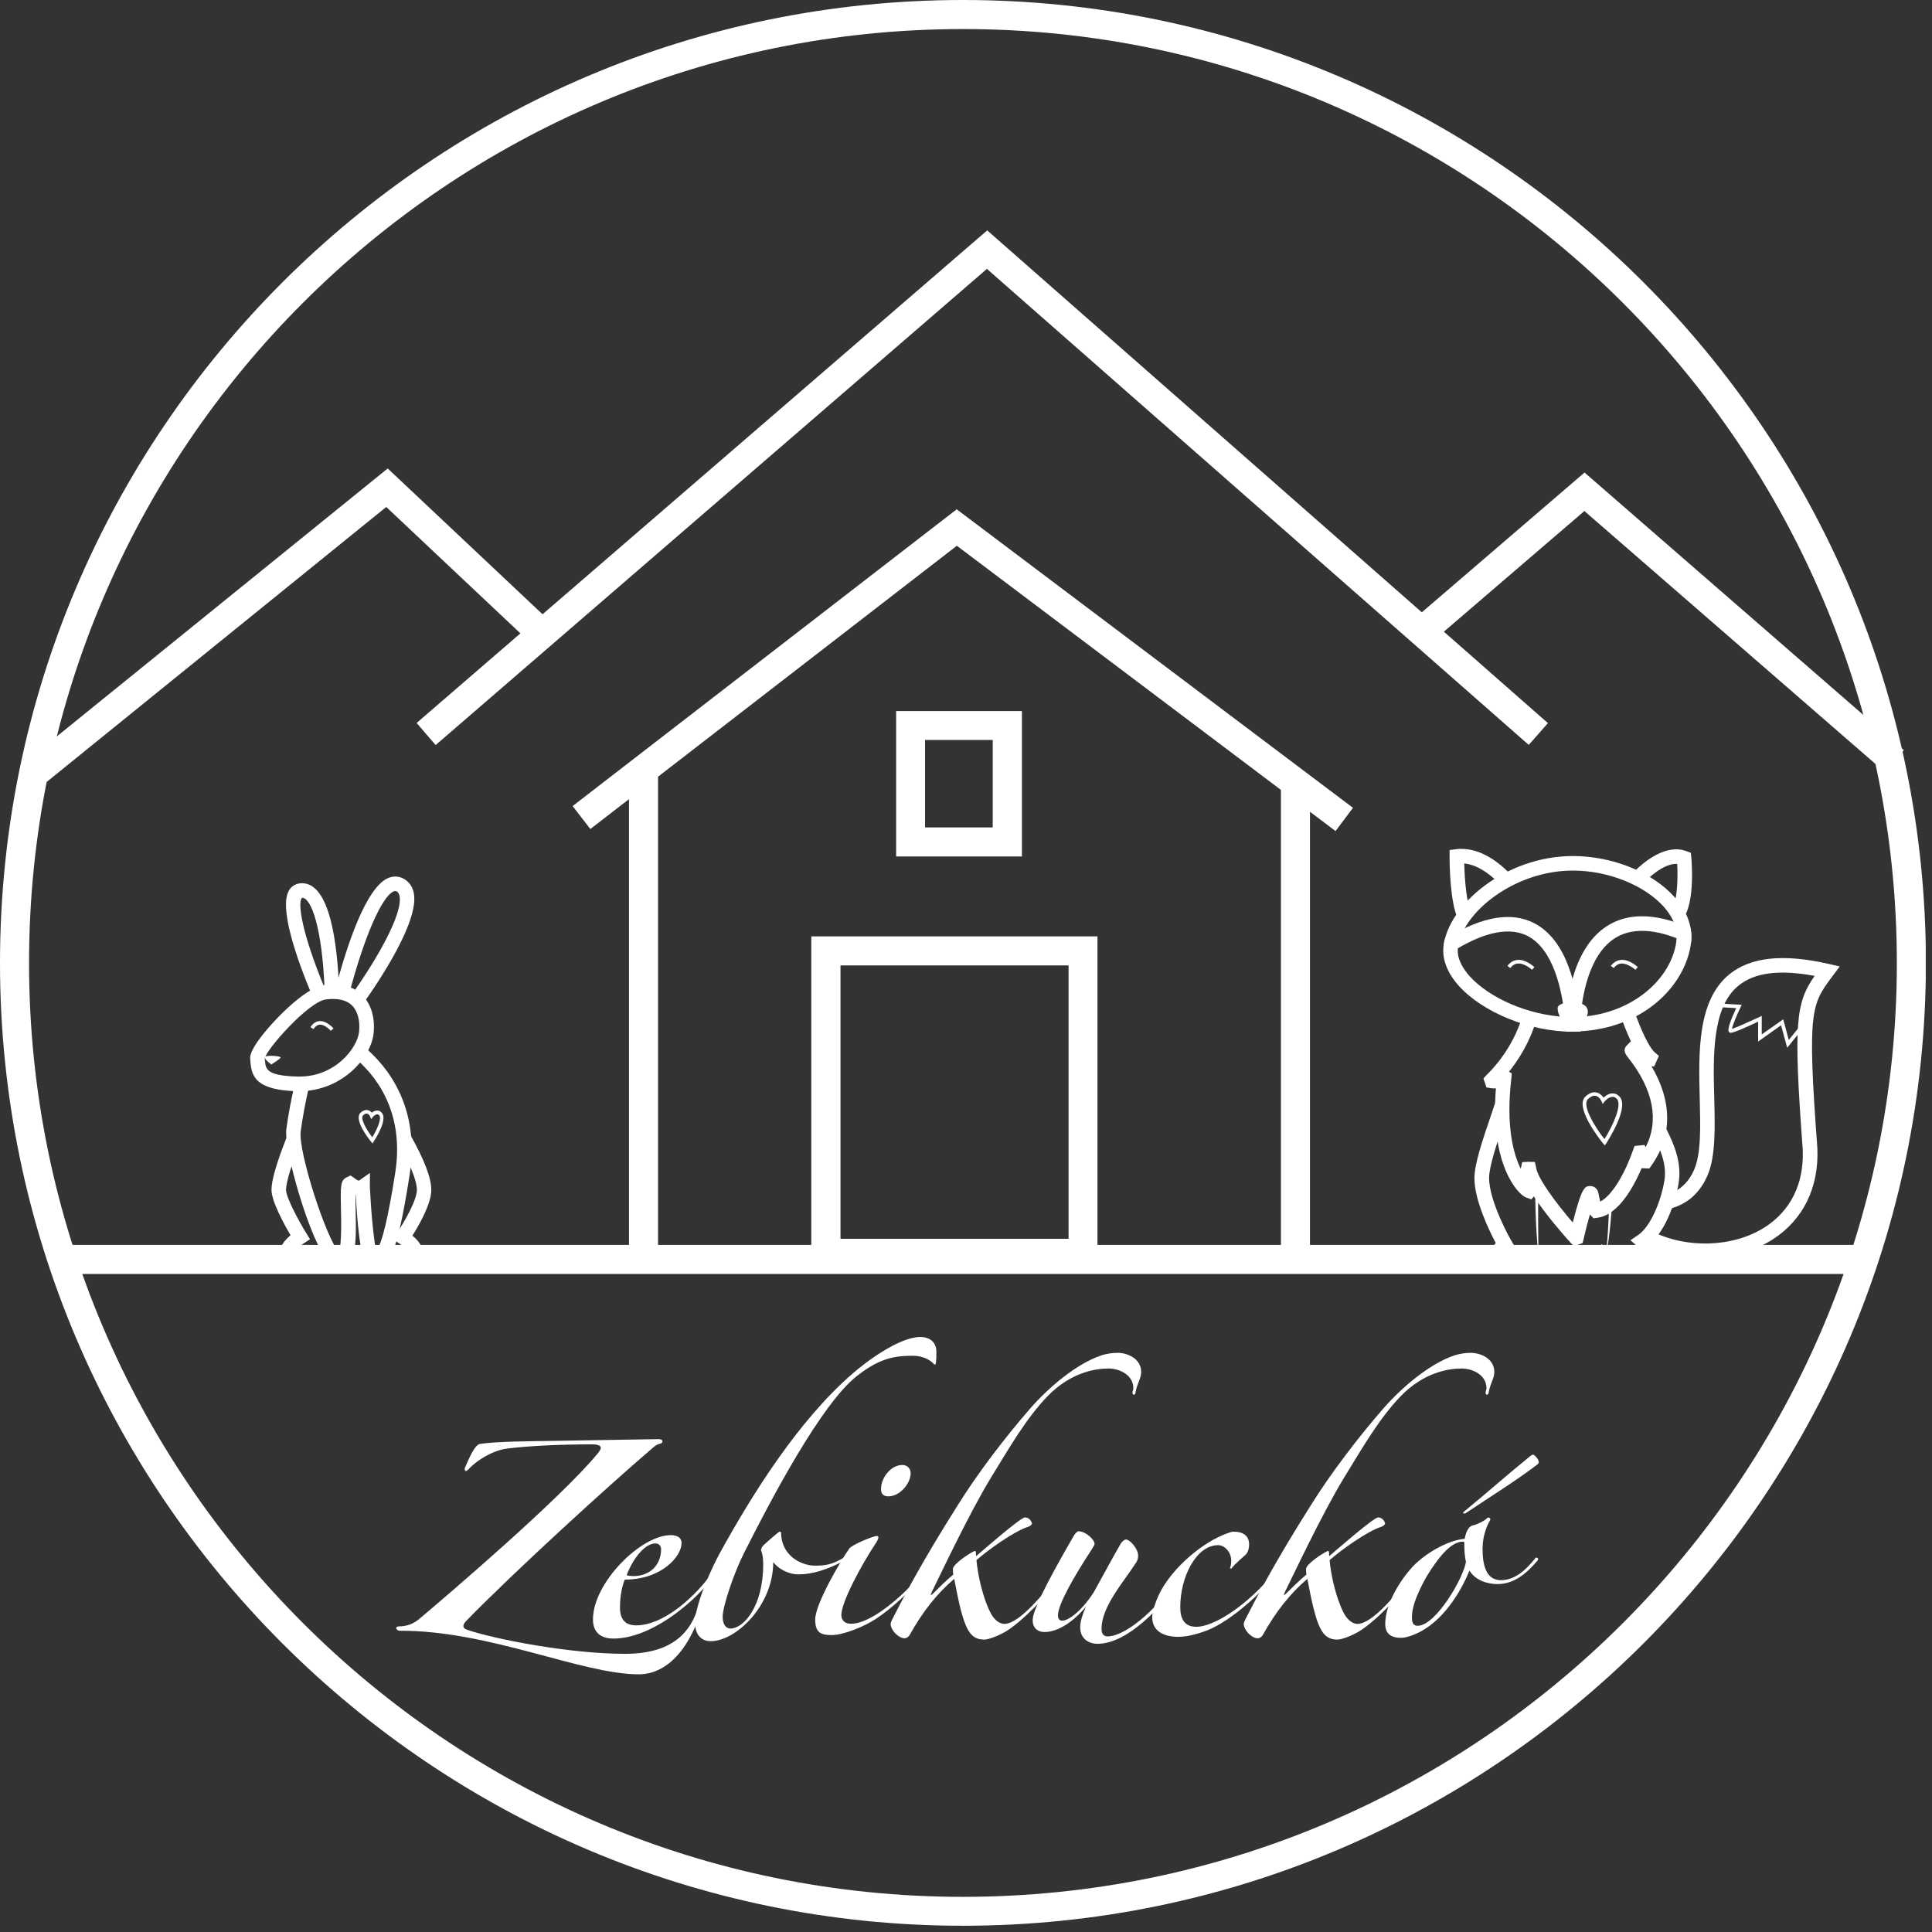 <svg width="133" height="133" viewBox="0 0 133 133" fill="none" xmlns="http://www.w3.org/2000/svg">
<rect x="0" y="0" width="133" height="133" fill="#333333" stroke="none"/>
<g clip-path="url(#clip0_468_4767)">
<path d="M47.01 113.49C46.29 114.48 45.27 115.26 43.98 115.26C40.01 115.26 33.7 112.23 27.48 112.26C27.27 112.23 27.15 111.96 27.48 111.96C27.96 111.96 28.44 111.81 28.86 111.45C30.75 109.86 38.53 103.22 41.12 100.09C41.27 99.91 41.36 99.76 41.36 99.67C41.36 99.52 41.15 99.43 40.76 99.43C38.75 99.43 36.46 99.52 34.84 99.73C33.97 99.85 32.86 100.48 32.26 101.14C32.11 101.29 31.99 101.35 31.99 101.08C32.29 100.39 32.68 99.46 33.04 99.4C34.3 99.22 36.34 99.22 38.18 99.19C40.34 99.16 44.85 99.07 45.33 99.07C45.72 99.07 45.66 99.37 45.39 99.4C45.18 99.43 44.94 99.67 44.73 99.85C42.03 102.16 35.54 108.05 32.05 111.63C31.96 111.75 31.9 111.84 31.9 111.93C31.9 112.05 31.99 112.14 32.17 112.2C34.12 112.86 39.26 113.85 43.02 113.85C46.15 113.85 47.68 112.5 48.19 110.12C48.25 109.88 48.43 109.85 48.43 110.18C48.18 111.36 47.67 112.59 47.01 113.49Z" fill="white"/>
<path d="M42.23 112.8C41.33 112.8 40.82 112.35 40.82 111.48C40.82 108.96 44.12 105.68 46.17 105.68C46.71 105.68 46.92 105.92 46.92 106.22C46.92 107.15 45.54 108.74 43.01 108.74C42.83 109.16 42.68 109.88 42.68 110.66C42.68 111.44 43.01 111.89 43.79 111.89C45.65 111.89 47.67 110.03 48.72 108.68C48.78 108.59 48.93 108.65 48.93 108.77C47.58 110.49 44.73 112.8 42.23 112.8ZM45.12 106.25C44.31 106.25 43.47 107.51 43.14 108.44C43.23 108.47 43.47 108.5 43.59 108.5C44.73 108.5 45.51 107.75 45.51 106.64C45.51 106.43 45.36 106.25 45.12 106.25Z" fill="white"/>
<path d="M64.32 93.93C64.14 93.72 63.66 93.33 62.82 93.33C61.41 93.33 60.42 93.6 58.97 94.74C56.54 96.66 53.11 103.15 51.22 106.91C50.56 108.2 49.75 110.55 49.75 111.3C49.75 111.81 49.96 112.11 50.29 112.11C51.19 112.11 52.54 110.58 52.54 107.69C52.54 107.21 52.48 106.94 52.39 106.73C52.39 106.58 52.48 106.46 52.57 106.37C52.72 106.22 53.47 105.56 53.65 105.44C53.71 105.44 53.74 105.44 53.77 105.5C53.77 107.09 55.15 107.78 56.11 107.78C56.8 107.78 57.28 107.72 58.12 107.21C58.33 107.09 58.42 107.33 58.21 107.39C56.92 108.08 55.9 108.38 54.97 108.38C54.22 108.38 53.56 107.96 53.23 107.54C53.23 110.54 50.65 112.98 48.93 112.98C48.3 112.98 47.85 112.56 47.85 111.72C47.85 110.43 48.99 107.93 49.59 106.85C51.78 102.88 54.94 97.81 58.69 94.56C59.68 93.69 61.93 92.04 63.35 92.04C64.07 92.04 64.46 92.46 64.46 93.03C64.47 93.63 64.44 94.05 64.32 93.93Z" fill="white"/>
<path d="M60.29 111.45C59.51 111.96 58.07 112.56 57.26 112.56C56.45 112.56 56.12 112.35 56.12 111.48C56.12 110.43 57.83 107.51 58.46 106.61C58.67 106.31 60.17 105.74 60.32 105.74C60.44 105.74 60.47 105.77 60.47 105.83C60.47 105.92 60.38 106.1 60.32 106.19C59.24 107.81 57.92 110.31 57.92 111.18C57.92 111.54 58.16 111.78 58.58 111.78C60.17 111.78 62.73 109.32 63.63 108.08C63.84 107.87 63.84 108.02 63.75 108.23C62.78 109.47 61.34 110.76 60.29 111.45ZM61.16 103.01C60.8 103.01 60.65 102.83 60.65 102.5C60.65 101.75 61.31 100.85 62.12 100.85C62.45 100.85 62.69 101.09 62.69 101.42C62.69 102.13 61.94 103.01 61.16 103.01Z" fill="white"/>
<path d="M78.17 95.86C78.17 96.04 77.96 96.07 77.96 95.89C77.96 95.77 78.02 95.68 78.02 95.56C78.02 94.69 77.12 94.21 76.31 94.21C75.38 94.21 73.7 94.48 72.1 96.13C70.63 97.66 69.49 99.65 68.22 101.72C66.63 104.33 64.59 108.72 64.16 109.56C64.01 109.89 64.07 109.86 64.31 109.62C64.61 109.32 65.12 108.81 65.63 108.39C65.6 108.3 65.6 108.15 65.6 108C65.6 107.67 66.83 106.86 67.1 106.77C67.19 106.77 67.19 106.86 67.19 107.13C67.58 106.8 70.25 104.46 70.56 104.46C70.68 104.46 70.92 104.52 71.04 104.85C71.04 104.97 70.92 105.06 70.74 105.12C69.81 105.42 68.04 106.68 67.22 107.4C67.31 108.45 67.67 110.01 68.18 111.01C68.39 111.43 68.75 111.79 69.14 111.79C70.19 111.79 71.96 109.6 72.99 108.21C73.14 108 73.32 108.21 73.2 108.33C72.03 109.92 70.35 111.63 69.26 112.3C68.81 112.57 68.09 112.87 67.76 112.87C66.68 112.87 66.32 112.06 65.69 108.69C64.52 109.68 63.5 110.97 62.63 112.54C62.57 112.66 62.42 112.78 62.27 112.78C61.85 112.78 61.31 112.21 61.31 111.79C61.31 111.73 61.37 111.58 61.4 111.52C62.24 109.87 63.5 107.46 65.97 103.56C67.26 101.49 69.15 98.99 70.93 96.95C72.19 95.51 74.09 93.89 75.8 93.31C76.16 93.19 76.58 93.13 76.94 93.13C77.6 93.13 78.56 93.52 78.56 94.45C78.56 94.89 78.26 95.28 78.17 95.86Z" fill="white"/>
<path d="M75.56 113.16C74.9 113.16 74.36 112.77 74.36 112.02C74.36 111.66 74.51 111.15 74.75 110.61C74.27 111.21 73.1 112.35 71.9 112.35C71.48 112.35 71.09 112.11 71.09 111.54C71.09 110.94 71.84 109.32 73.91 105.74C74 105.56 74.18 105.41 74.24 105.41C74.72 105.41 75.35 105.98 75.35 106.28C75.35 106.34 75.29 106.46 75.17 106.64C73.91 108.56 72.83 110.46 72.83 111.21C72.83 111.51 73.01 111.57 73.13 111.57C73.46 111.57 74.33 111.09 75.29 109.62C75.98 108.36 76.82 106.83 77.18 106.22C77.27 106.1 77.42 105.98 77.51 105.98C77.78 105.98 78.35 106.61 78.35 107.09C78.35 107.24 78.32 107.39 78.23 107.54C77.3 108.98 75.83 110.6 75.83 112.14C75.83 112.62 76.13 112.65 76.25 112.65C77.33 112.65 79.4 111.15 81.21 108.47C81.3 108.44 81.39 108.5 81.39 108.62C80.03 110.58 77.63 113.16 75.56 113.16Z" fill="white"/>
<path d="M83.19 112.2C82.59 112.44 81.78 112.68 81.12 112.68C80.07 112.68 79.32 112.26 79.32 111.33C79.32 111 79.47 110.52 79.65 110.07C80.4 108.21 82.5 106.4 84.1 105.71C84.31 105.62 84.73 105.44 84.91 105.44C85.63 105.44 85.99 105.77 85.99 106.31C85.99 106.58 85.93 106.82 85.78 107C85.66 107.12 85 107.66 84.76 107.99L84.67 107.96C84.73 107.81 84.76 107.63 84.76 107.45C84.76 106.85 84.31 106.37 83.86 106.37C82.36 106.37 81.25 108.53 81.25 110.64C81.25 111.42 81.52 111.99 82.36 111.99C83.47 111.99 85.75 110.7 87.89 108.05C88.1 107.84 88.22 108.02 88.04 108.2C86.79 109.71 84.78 111.54 83.19 112.2Z" fill="white"/>
<path d="M102.48 95.86C102.48 96.04 102.27 96.07 102.27 95.89C102.27 95.77 102.33 95.68 102.33 95.56C102.33 94.69 101.43 94.21 100.62 94.21C99.69 94.21 98.01 94.48 96.41 96.13C94.94 97.66 93.8 99.65 92.53 101.72C90.94 104.33 88.9 108.72 88.47 109.56C88.32 109.89 88.38 109.86 88.62 109.62C88.92 109.32 89.43 108.81 89.94 108.39C89.91 108.3 89.91 108.15 89.91 108C89.91 107.67 91.14 106.86 91.41 106.77C91.5 106.77 91.5 106.86 91.5 107.13C91.89 106.8 94.56 104.46 94.87 104.46C94.99 104.46 95.23 104.52 95.35 104.85C95.35 104.97 95.23 105.06 95.05 105.12C94.12 105.42 92.35 106.68 91.53 107.4C91.62 108.45 91.98 110.01 92.49 111.01C92.7 111.43 93.06 111.79 93.45 111.79C94.5 111.79 96.27 109.6 97.3 108.21C97.45 108 97.63 108.21 97.51 108.33C96.34 109.92 94.66 111.63 93.57 112.3C93.12 112.57 92.4 112.87 92.07 112.87C90.99 112.87 90.63 112.06 90 108.69C88.83 109.68 87.81 110.97 86.94 112.54C86.88 112.66 86.73 112.78 86.58 112.78C86.16 112.78 85.62 112.21 85.62 111.79C85.62 111.73 85.68 111.58 85.71 111.52C86.55 109.87 87.81 107.46 90.28 103.56C91.57 101.49 93.46 98.99 95.24 96.95C96.5 95.51 98.4 93.89 100.11 93.31C100.47 93.19 100.89 93.13 101.25 93.13C101.91 93.13 102.87 93.52 102.87 94.45C102.87 94.89 102.57 95.28 102.48 95.86Z" fill="white"/>
<path d="M103.08 109.05C102.39 109.05 101.55 108.78 101.16 108.12C100.62 109.44 99.57 111.24 98.03 112.18C97.61 112.45 96.89 112.75 96.44 112.75C95.75 112.75 95.36 112.45 95.36 111.79C95.36 110.38 96.44 108.73 97.22 107.88C98.06 106.98 99.59 106.05 100.83 105.93C100.89 105.6 101.04 105.06 101.43 105C101.61 104.97 102.21 104.7 102.36 104.52C102.48 104.4 102.66 104.52 102.57 104.67C102.3 105.12 102.06 105.84 102.06 106.62C102.06 107.73 102.3 108.78 103.32 108.78C104.28 108.78 105.03 108.09 105.66 107.31C105.75 107.13 105.99 107.28 105.84 107.43C105.12 108.29 104.25 109.05 103.08 109.05ZM100.92 107.54C100.83 107.18 100.8 106.67 100.8 106.22C100.8 106.13 100.8 106.13 100.68 106.13C99.87 106.13 98.97 107.27 98.19 108.56C97.74 109.37 97.17 110.51 97.2 111.38C97.2 111.65 97.26 111.92 97.59 111.92C98.85 111.92 100.77 108.59 100.92 107.5V107.54ZM105.93 100.66C105.93 100.72 105.9 100.75 105.84 100.81C104.43 101.89 102.6 103.03 100.94 104.14C100.76 104.26 100.67 104.14 100.76 104.08C102.23 102.88 103.89 101.41 105.39 100.2C105.45 100.17 105.48 100.14 105.54 100.14C105.63 100.14 105.87 100.41 105.9 100.53L105.93 100.66Z" fill="white"/>
<path d="M128.32 85.7H4.26V87.7H128.32V85.7Z" fill="white"/>
<path d="M2.99 54.01L1.73 52.46L26.69 32.25L37.82 42.73L36.45 44.19L26.59 34.9L2.99 54.01Z" fill="white"/>
<path d="M29.99 51.29L28.68 49.77L67.96 15.86L106.56 49.78L105.24 51.28L67.94 18.51L29.99 51.29Z" fill="white"/>
<path d="M129.75 53.15L109.07 35.18L98.68 44.1L97.38 42.58L109.08 32.53L131.06 51.64L129.75 53.15Z" fill="white"/>
<path d="M104.38 87.35C103.59 87.35 102.91 87.2 102.68 86.73C102.46 86.29 102.72 85.86 102.97 85.57C102.54 84.76 101.5 82.64 101.5 81.1C101.5 80.14 102.06 78.48 102.61 76.87L102.94 75.89L103.89 76.2L103.56 77.18C103.07 78.64 102.51 80.29 102.51 81.09C102.51 82.73 104.01 85.37 104.03 85.39L104.23 85.74L103.94 86.01C103.82 86.12 103.74 86.21 103.69 86.27C104.07 86.36 105 86.33 105.85 86.19L106.29 86.12L106.41 86.55C106.41 86.55 106.44 86.64 106.5 86.76L105.99 87.03L106 87.2C105.48 87.28 104.9 87.35 104.38 87.35Z" fill="white"/>
<path d="M112.06 87.34C110.97 87.34 110.32 86.91 110.28 86.88L110.3 86.86L109.95 86.7C110.03 86.52 110.07 86.36 110.07 86.36L110.24 85.65L110.84 86.06C110.87 86.08 111.64 86.56 112.93 86.23C113.05 86.2 113.09 86.17 113.09 86.17C113.05 86.16 112.86 85.92 112.72 85.8L112.24 85.38L112.77 85.02C113.64 84.42 114.33 82.71 114.57 81.33C114.78 80.14 114.27 79.09 113.82 78.17L113.76 78.05L114.66 77.61L114.72 77.73C115.18 78.68 115.81 79.98 115.55 81.49C115.31 82.88 114.68 84.54 113.76 85.47C113.95 85.74 114.11 86.09 114.03 86.46C113.97 86.71 113.77 87.05 113.18 87.2C112.77 87.3 112.39 87.34 112.06 87.34Z" fill="white"/>
<path d="M115.89 63.2L115.08 62.61C115.46 62.08 115.52 60.53 115.46 59.47C114.54 59.41 113.43 60.48 113.08 60.84L112.36 60.14C113.15 59.33 114.68 58.05 116.11 58.6L116.4 58.71L116.43 59.02C116.46 59.33 116.68 62.11 115.89 63.2Z" fill="white"/>
<path d="M100.36 63.26C99.83 62.08 99.79 59.67 99.79 58.96V58.52L100.23 58.46C101.92 58.25 103.35 59.51 104.06 60.27L103.33 60.95C102.92 60.5 101.91 59.55 100.8 59.44C100.83 60.67 100.96 62.14 101.28 62.84L100.36 63.26Z" fill="white"/>
<path d="M105.9 81.93C105.88 83.15 105.88 84.97 105.92 86.7C105.92 86.7 105.66 84.19 105.69 81.64" fill="white"/>
<path d="M117.39 86.6C115.92 86.6 114.43 86.27 113.14 85.6L113.6 84.71C116.04 85.98 119.29 85.89 121.48 84.49C122.74 83.69 124.22 82.1 124.1 79.12C123.45 70.37 123.63 69.03 124.92 67.18C122.49 66.73 120.77 66.95 119.67 67.86C117.85 69.35 117.93 72.67 118.01 75.6C118.06 77.66 118.11 79.6 117.55 80.91C117 82.17 116.12 82.93 114.84 83.24L114.6 82.27C115.57 82.03 116.21 81.47 116.63 80.51C117.11 79.4 117.06 77.57 117.01 75.62C116.93 72.46 116.84 68.88 119.04 67.08C120.51 65.88 122.75 65.64 125.9 66.36L126.65 66.53L126.12 67.24C124.7 69.15 124.4 69.55 125.11 79.06C125.22 81.77 124.12 83.99 122.02 85.33C120.7 86.17 119.06 86.6 117.39 86.6Z" fill="white"/>
<path d="M108.36 85.08C108.35 85.96 108.31 86.91 108.31 86.91C108.31 86.91 108.27 85.89 108.26 84.99" fill="white"/>
<path d="M123.03 72.13L122.61 70.58L121.03 71.7V70.33C120.49 70.59 119.37 71.1 119.15 71.1C119.09 71.1 119.04 71.07 119.01 71.02C118.92 70.87 119.09 70.33 119.52 69.4L117.94 69.31L118.01 69.15C119.07 66.57 121.63 65.78 125.81 66.73L126 66.77L125.81 67.02C124.98 68.13 124.53 68.75 124.4 70.74L124.38 71.04L124.13 70.77L123.03 72.13ZM122.76 70.17L123.14 71.59L124.12 70.38L124.17 70.43C124.33 68.62 124.8 67.95 125.56 66.93C121.65 66.08 119.34 66.76 118.3 69.08L119.9 69.17L119.82 69.34C119.55 69.91 119.27 70.58 119.23 70.83C119.52 70.74 120.35 70.37 121.1 70.02L121.28 69.93V71.21L122.76 70.17Z" fill="white"/>
<path d="M110.77 82.97C110.74 83.99 110.68 85.15 110.56 86.49C110.56 86.49 110.87 84.86 110.97 82.8" fill="white"/>
<path d="M108.35 85.78L108.11 85.54C107.63 85.01 106.42 83.63 105.59 82.36L105.42 82.57L105.02 82.42C104.49 82.2 102.56 80.17 102.98 74.92C102.87 74.93 102.76 74.93 102.64 74.91L102.33 74.86L102.12 74.24L102.35 73.99C102.65 73.71 104.16 72.18 104.8 69.94L105.76 70.21C105.32 71.75 104.51 72.99 103.88 73.78L104.07 73.89L104.04 74.25C103.66 77.53 104.18 79.44 104.69 80.46C104.69 80.44 104.7 80.43 104.7 80.41L104.79 80L105.24 79.98L105.66 79.99L105.76 80.43C105.88 81.13 107.05 82.74 108.27 84.16C108.91 81.64 109.12 81.64 109.51 81.65C109.59 81.65 109.97 81.69 110.05 82.2C110.09 82.43 110.13 82.6 110.16 82.72C111.02 82.28 111.9 80.67 112.41 79.2L112.52 78.89L113.21 78.82L113.29 78.97C114.23 77.12 113.82 75 112.07 72.79C111.94 72.63 111.67 72.29 111.99 71.97L112.27 71.68C111.99 71.08 111.73 70.42 111.53 69.83L112.47 69.5C112.99 70.99 113.54 72.12 113.91 72.44L114.2 72.69L113.87 73.42L113.69 73.4C115.12 75.81 115.13 78.19 113.7 80.21L113.54 80.44L113.01 80.42C112.46 81.71 111.41 83.64 109.97 83.83L109.7 83.87L109.49 83.65C109.48 83.64 109.47 83.62 109.45 83.6C109.32 84.07 109.16 84.66 109.02 85.28L108.95 85.57L108.35 85.78Z" fill="white"/>
<path d="M100.36 65.27L99.37 65.16C99.69 62.28 103.65 58.93 108.28 58.93C111.01 58.93 113.77 60.05 115.3 61.78C116.16 62.75 116.54 63.84 116.41 64.91L115.42 64.79C115.54 63.8 115.02 62.97 114.55 62.44C113.22 60.94 110.71 59.93 108.28 59.93C104.22 59.93 100.63 62.85 100.36 65.27Z" fill="white"/>
<path d="M107.78 71.02L107.79 70.5C107.82 69.33 108.12 65.37 110.61 63.76C112.03 62.84 113.88 62.85 116.11 63.78L116.39 63.9L116.42 64.2C116.44 64.44 116.44 64.68 116.41 64.91C116.05 67.83 113.08 70.96 108.3 71.01L107.78 71.02ZM113.04 64.08C112.32 64.08 111.69 64.25 111.15 64.6C109.34 65.77 108.91 68.68 108.81 70C112.58 69.74 115.1 67.22 115.4 64.8C115.41 64.73 115.41 64.66 115.42 64.59C114.55 64.25 113.75 64.08 113.04 64.08Z" fill="white"/>
<path d="M108.2 71.02C105.33 71.02 102.08 69.7 100.43 67.87C99.64 66.99 99.27 66.05 99.37 65.16C99.38 65.07 99.39 64.98 99.41 64.89L99.45 64.67L99.64 64.55C102.05 63.08 104.06 62.75 105.61 63.55C107.88 64.72 108.58 67.97 108.76 70.48L108.8 71.02H108.26C108.25 71.02 108.23 71.02 108.2 71.02ZM100.36 65.28C100.28 66.03 100.76 66.74 101.17 67.2C102.56 68.74 105.25 69.88 107.72 70C107.52 68.11 106.93 65.35 105.16 64.43C103.97 63.83 102.36 64.11 100.36 65.28Z" fill="white"/>
<path d="M108.27 70.72C108.65 70.72 109.57 69.98 109.24 69.38C108.91 68.78 107.27 68.93 107.23 69.38C107.2 69.82 107.66 70.72 108.27 70.72Z" fill="white"/>
<path d="M105.46 66.76C105.46 66.76 105.01 66.33 104.55 66.33C104.53 66.33 104.52 66.33 104.5 66.33C104.29 66.34 104.12 66.45 103.97 66.64L103.77 66.49C103.97 66.24 104.2 66.1 104.48 66.08C105.07 66.04 105.61 66.56 105.63 66.58L105.46 66.76Z" fill="white"/>
<path d="M112.58 66.76C112.57 66.76 112.09 66.31 111.62 66.33C111.41 66.34 111.24 66.45 111.09 66.64L110.89 66.49C111.09 66.24 111.32 66.1 111.6 66.08C112.19 66.04 112.73 66.56 112.75 66.58L112.58 66.76Z" fill="white"/>
<path d="M110.47 78.85L110.36 78.72C110.15 78.46 108.34 76.18 109.16 75.47C109.42 75.24 109.67 75.15 109.91 75.21C110.14 75.26 110.3 75.43 110.39 75.56C110.52 75.44 110.73 75.28 110.98 75.27C111.18 75.26 111.33 75.33 111.48 75.48C112.19 76.19 110.73 78.46 110.57 78.72L110.47 78.85ZM109.78 75.43C109.64 75.43 109.49 75.5 109.33 75.65C108.87 76.05 109.74 77.51 110.45 78.42C111.03 77.5 111.7 76.04 111.3 75.64C111.21 75.55 111.11 75.49 110.99 75.51C110.71 75.52 110.46 75.83 110.45 75.84L110.33 76L110.25 75.81C110.25 75.81 110.11 75.5 109.86 75.44C109.83 75.44 109.8 75.43 109.78 75.43Z" fill="white"/>
<path d="M21.52 68.62C20.37 65.88 19.16 62.37 19.93 61.24C20.13 60.94 20.44 60.8 20.82 60.8C22.7 60.85 23.23 64.88 23.35 68.25L22.35 68.28C22.35 68.27 22.35 68.27 22.35 68.26L21.52 68.62ZM20.8 61.8C20.46 62.08 20.76 64.18 22.34 68C22.17 63.95 21.45 61.82 20.8 61.8Z" fill="white"/>
<path d="M24.97 69.13L24.16 68.55C25.87 66.15 27.77 62.91 27.5 61.66C27.46 61.48 27.38 61.41 27.32 61.37C27.25 61.33 27.19 61.33 27.11 61.36C26.28 61.7 25.05 64.55 24.03 68.45L23.06 68.2C23.89 65.01 25.21 61.08 26.73 60.44C27.1 60.29 27.48 60.31 27.82 60.51C28.16 60.71 28.39 61.03 28.48 61.45C28.89 63.36 26.16 67.46 24.97 69.13Z" fill="white"/>
<path d="M26.39 86.87L26.37 85.87C27.02 85.86 27.46 85.83 27.76 85.81C27.67 85.73 27.56 85.65 27.46 85.58L27.03 85.3L27.32 84.88C27.86 84.1 28.7 82.6 28.7 81.91C28.7 81.55 28.53 80.65 27.39 78.64L28.26 78.15C29.22 79.86 29.69 81.09 29.69 81.92C29.69 82.87 28.85 84.34 28.39 85.06C28.68 85.3 29 85.65 29.09 86.03L29.14 86.26L28.99 86.48C28.86 86.66 28.73 86.82 26.39 86.87Z" fill="white"/>
<path d="M25.26 86.88C24.81 86.88 24.16 86.88 23.79 86.87L23.8 85.87C24.23 85.87 25.02 85.88 25.45 85.88V86.88C25.39 86.88 25.33 86.88 25.26 86.88Z" fill="white"/>
<path d="M22.86 86.88C19.7 86.87 19.56 86.7 19.39 86.47L19.29 86.01C19.38 85.63 19.72 85.28 20 85.03C19.54 84.25 18.69 82.69 18.69 81.91C18.69 81.26 19.03 80.07 19.74 78.28L20.67 78.65C19.82 80.81 19.69 81.62 19.69 81.91C19.69 82.41 20.51 83.96 21.09 84.9L21.34 85.31L20.93 85.58C20.82 85.65 20.72 85.73 20.62 85.81C21.03 85.84 21.72 85.87 22.86 85.87V86.88Z" fill="white"/>
<path d="M23.38 87.29C23.13 87.29 22.89 87.17 22.66 86.93C21.36 85.57 19.53 79.12 19.71 77.75C19.81 76.98 20.04 75.64 20.32 74.51L21.29 74.75C21.02 75.84 20.8 77.14 20.7 77.89C20.52 79.26 22.44 85.22 23.33 86.2C23.53 85.64 23.49 83.96 23.47 83.2C23.44 81.71 23.43 81.26 23.84 81.06L24.13 80.92L24.45 81.14C24.6 81.26 24.69 81.28 24.72 81.27L25.47 80.74L25.46 81.69C25.54 83.37 25.72 85.33 25.9 86.13C26.31 85.58 26.73 83.77 27.21 80.72C27.88 76.41 25.74 73.91 24.4 72.81L25.04 72.04C26.54 73.28 28.95 76.08 28.2 80.87C27.27 86.88 26.68 87.23 25.8 87.29C25.6 87.31 25.44 87.26 25.31 87.15C25.16 87.02 24.73 86.64 24.49 82.25C24.48 82.25 24.48 82.25 24.47 82.25C24.47 82.53 24.48 82.88 24.48 83.18C24.53 85.25 24.57 87.21 23.45 87.3C23.43 87.28 23.41 87.29 23.38 87.29Z" fill="white"/>
<path d="M20.59 75.12C20.54 75.12 20.49 75.12 20.43 75.12C17.63 75.04 17.32 74.12 17.24 73.1L17.23 72.95C17.17 72.7 17.32 72.3 17.74 71.69C18.62 70.43 20.96 67.99 22.31 67.81C23.43 67.66 24.31 67.89 24.92 68.49C25.54 69.09 25.83 70.05 25.72 71.13C25.55 72.82 23.53 75.12 20.59 75.12ZM22.44 68.8C21.25 68.95 18.34 72.22 18.22 72.87L18.24 73.01C18.29 73.59 18.33 74.05 20.46 74.11C23.05 74.19 24.61 72.14 24.72 71.02C24.8 70.25 24.61 69.58 24.22 69.2C23.84 68.84 23.24 68.7 22.44 68.8Z" fill="white"/>
<path d="M18.68 73.28C18.68 73.28 19.32 72.89 19.32 72.79C19.32 72.69 18.19 72.61 18.22 72.79C18.24 72.97 18.68 73.28 18.68 73.28Z" fill="white"/>
<path d="M22.77 70.96C22.77 70.96 22.38 70.51 22.01 70.54C21.85 70.55 21.71 70.65 21.58 70.84L21.37 70.71C21.54 70.45 21.75 70.31 21.99 70.29C22.48 70.26 22.94 70.77 22.96 70.8L22.77 70.96Z" fill="white"/>
<path d="M25.65 78.72L25.54 78.59C25.33 78.33 24.33 77.04 24.83 76.59C25 76.44 25.16 76.39 25.32 76.42C25.45 76.45 25.54 76.53 25.6 76.6C25.68 76.53 25.8 76.46 25.94 76.45C26.07 76.44 26.18 76.49 26.27 76.59C26.71 77.03 25.9 78.32 25.73 78.57L25.65 78.72ZM25.23 76.66C25.16 76.66 25.08 76.7 25 76.78C24.78 76.97 25.21 77.75 25.63 78.29C25.97 77.73 26.3 76.97 26.1 76.77C26.04 76.71 25.99 76.71 25.96 76.71C25.84 76.72 25.72 76.84 25.68 76.88L25.55 77.04L25.47 76.85C25.45 76.81 25.38 76.68 25.27 76.66C25.26 76.66 25.25 76.66 25.23 76.66Z" fill="white"/>
<path d="M91.94 57.21L65.87 37.57L40.64 57.07L39.42 55.49L65.86 35.06L93.14 55.61L91.94 57.21Z" fill="white"/>
<path d="M45.3 52.98H43.3V86.7H45.3V52.98Z" fill="white"/>
<path d="M90.18 53.86H88.18V86.61H90.18V53.86Z" fill="white"/>
<path d="M70.35 58.96H61.69V48.95H70.35V58.96ZM63.68 56.96H68.34V50.94H63.68V56.96Z" fill="white"/>
<path d="M75.55 87.28H55.85V64.46H75.55V87.28ZM57.86 85.28H73.56V66.46H57.86V85.28Z" fill="white"/>
<path d="M66.29 132.57C29.74 132.57 0 102.84 0 66.29C0 29.74 29.74 0 66.29 0C102.84 0 132.58 29.74 132.58 66.29C132.57 102.84 102.84 132.57 66.29 132.57ZM66.29 2C30.84 2 2 30.84 2 66.29C2 101.74 30.84 130.58 66.29 130.58C101.74 130.58 130.58 101.74 130.58 66.29C130.57 30.84 101.73 2 66.29 2Z" fill="white"/>
</g>
<defs>
<clipPath id="clip0_468_4767">
<rect width="132.57" height="132.57" fill="white"/>
</clipPath>
</defs>
</svg>
